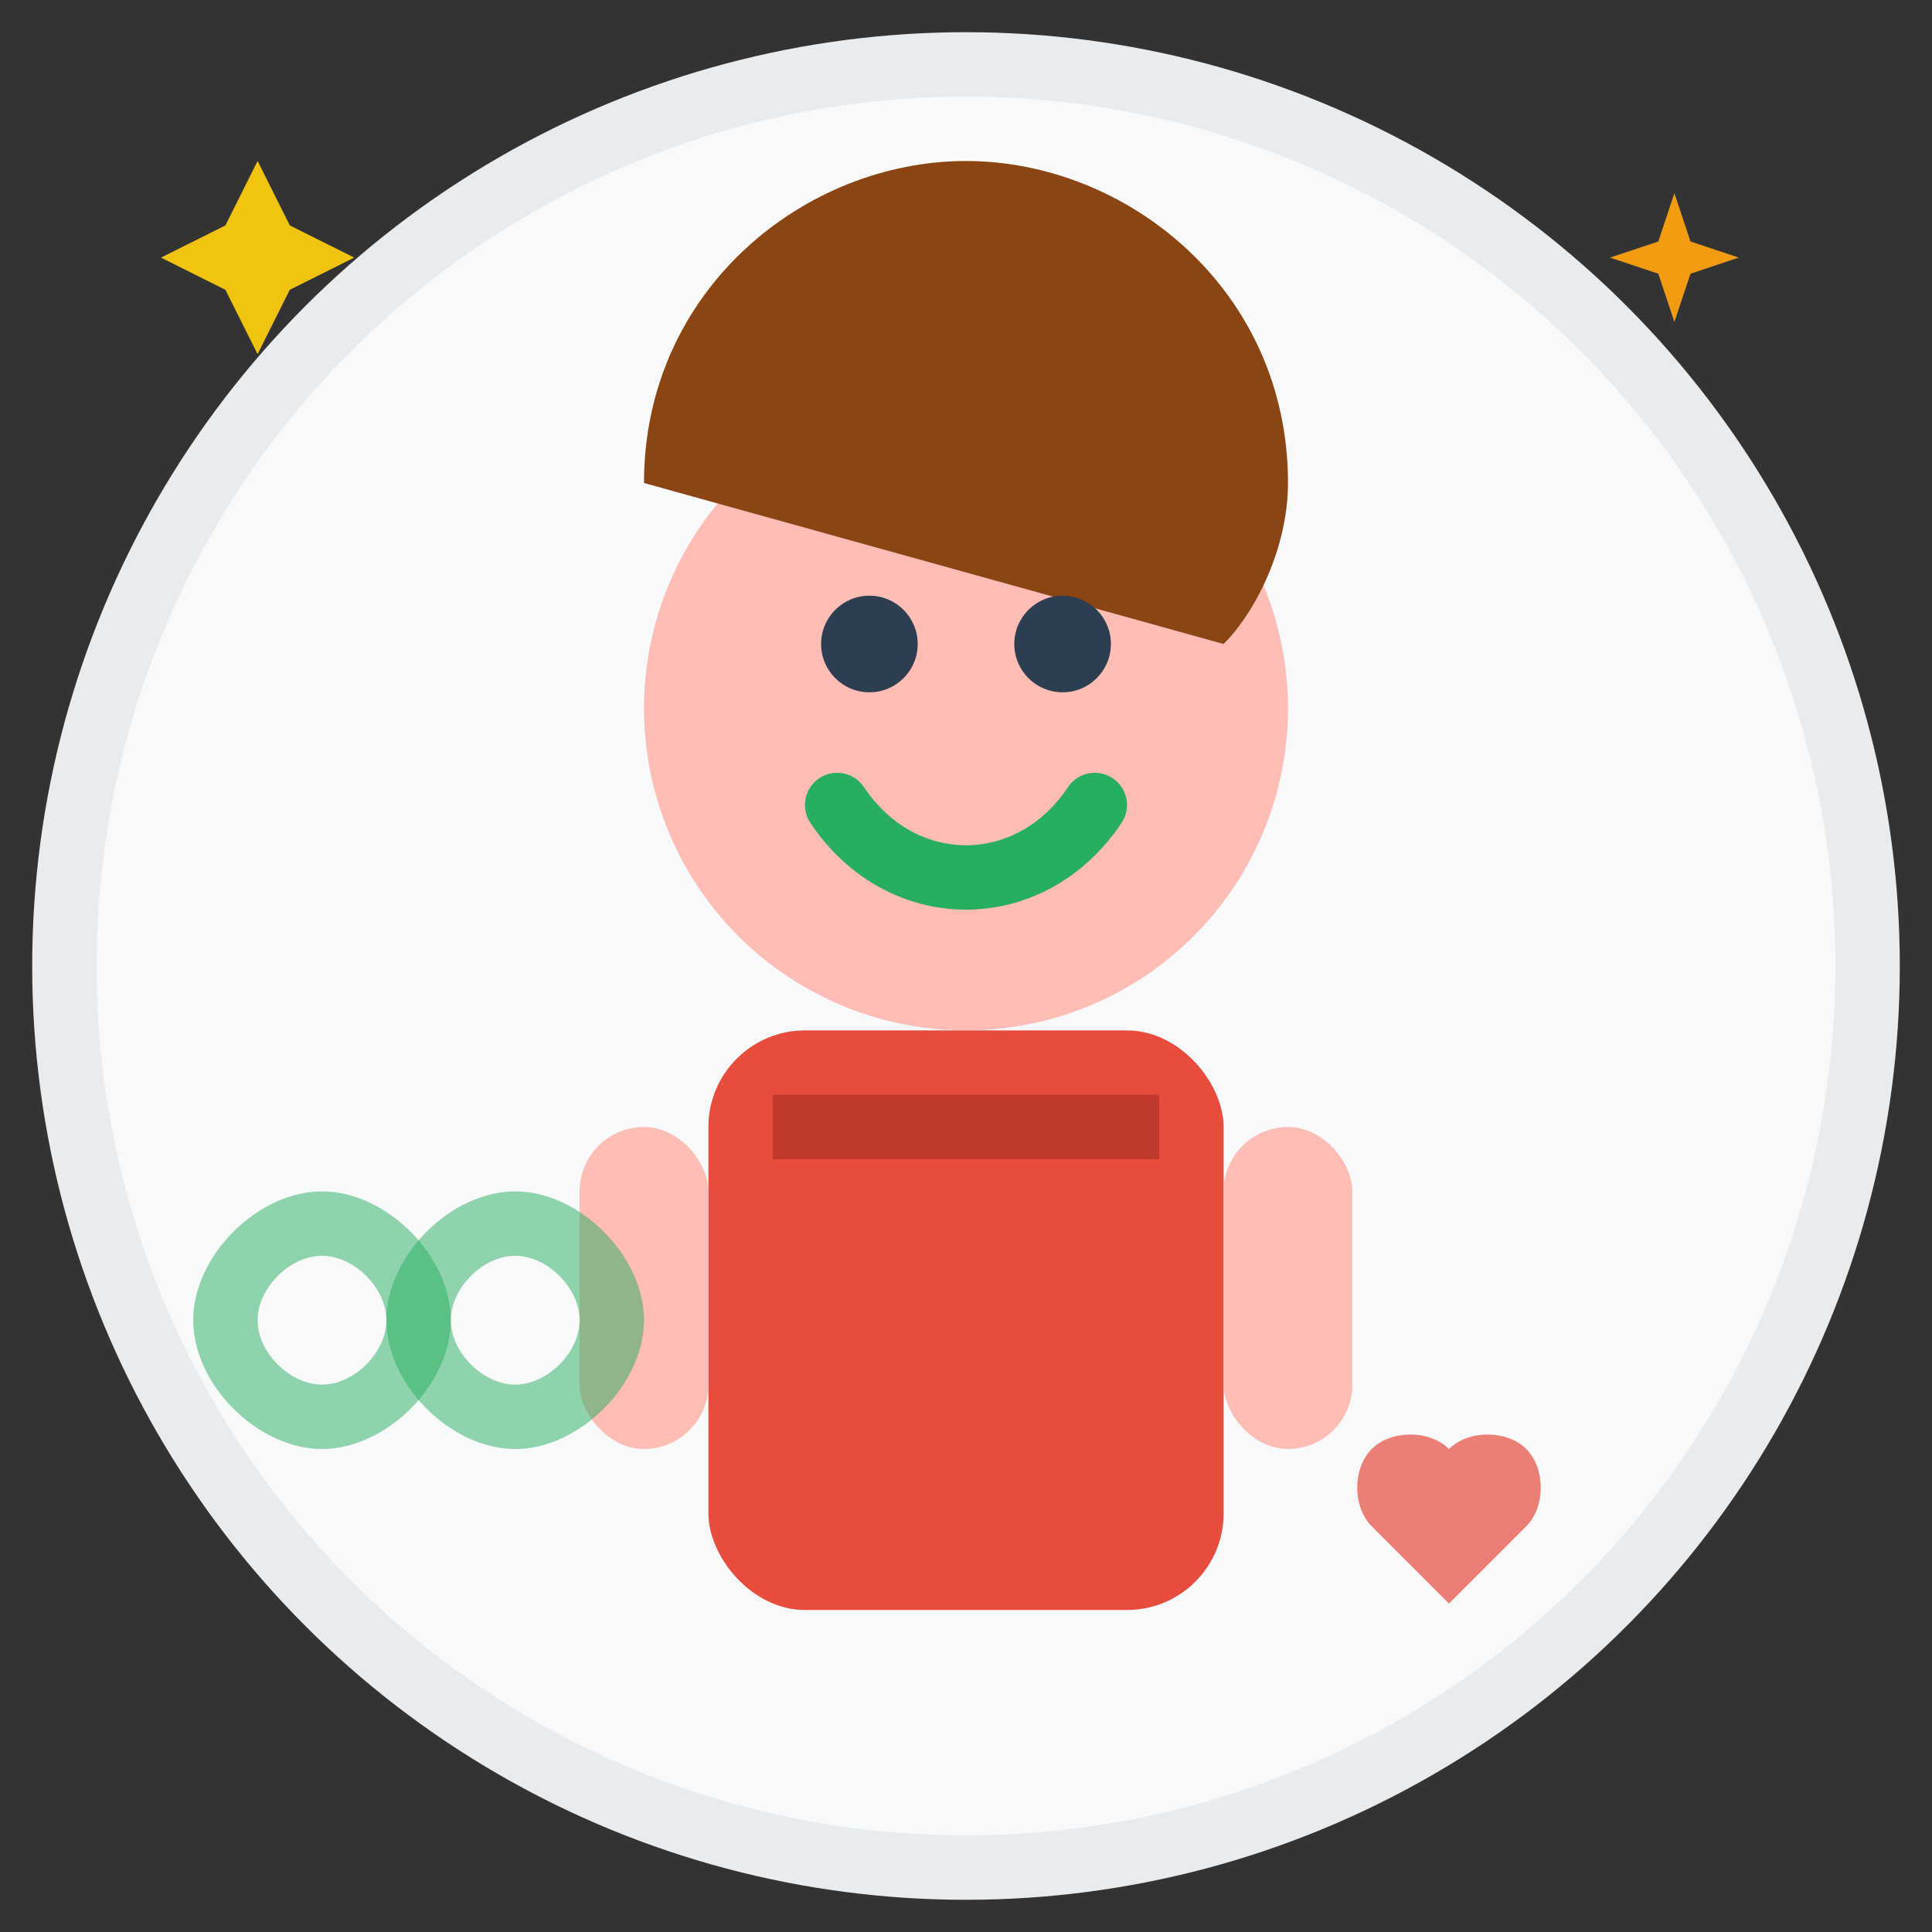 <svg width="60" height="60" viewBox="0 0 60 60" fill="none" xmlns="http://www.w3.org/2000/svg">
  <rect x="0" y="0" width="60" height="60" fill="#333333" stroke="none"/>
  <!-- Background circle -->
  <circle cx="30" cy="30" r="28" fill="#f8f9fa" stroke="#e9ecef" stroke-width="2"/>
  
  <!-- Person silhouette -->
  <g transform="translate(30,30)">
    <!-- Head -->
    <circle cx="0" cy="-8" r="10" fill="#fdbcb4"/>
    
    <!-- Hair -->
    <path d="M-10 -15c0-6 5-10 10-10s10 4 10 10c0 2-1 4-2 5" fill="#8b4513"/>
    <path d="M-8 -18c2-2 6-2 8 0s6 2 8 0" fill="#8b4513"/>
    
    <!-- Eyes -->
    <circle cx="-3" cy="-10" r="1.5" fill="#2c3e50"/>
    <circle cx="3" cy="-10" r="1.5" fill="#2c3e50"/>
    
    <!-- Smile -->
    <path d="M-4 -5c2 3 6 3 8 0" stroke="#27ae60" stroke-width="2" fill="none" stroke-linecap="round"/>
    
    <!-- Body -->
    <rect x="-8" y="2" width="16" height="18" rx="3" fill="#e74c3c"/>
    
    <!-- Arms -->
    <rect x="-12" y="5" width="4" height="10" rx="2" fill="#fdbcb4"/>
    <rect x="8" y="5" width="4" height="10" rx="2" fill="#fdbcb4"/>
    
    <!-- Simple clothing detail -->
    <rect x="-6" y="4" width="12" height="2" fill="#c0392b"/>
  </g>
  
  <!-- Decorative elements -->
  <!-- Stars for positive review -->
  <g transform="translate(8,8)">
    <path d="M0-3 L1-1 L3 0 L1 1 L0 3 L-1 1 L-3 0 L-1-1 Z" fill="#f1c40f"/>
  </g>
  
  <g transform="translate(52,8)">
    <path d="M0-2 L0.5-0.5 L2 0 L0.5 0.5 L0 2 L-0.5 0.5 L-2 0 L-0.5-0.5 Z" fill="#f39c12"/>
  </g>
  
  <!-- Heart -->
  <g transform="translate(45,45)">
    <path d="M0 0c-2-2-6-2-8 0s-2 6 0 8l8 8 8-8c2-2 2-6 0-8s-6-2-8 0z" fill="#e74c3c" opacity="0.7" transform="scale(0.3)"/>
  </g>
  
  <!-- Quote mark -->
  <g transform="translate(10,45)">
    <path d="M0 0c-2 0-4-2-4-4s2-4 4-4 4 2 4 4-2 4-4 4zm0-6c-1 0-2 1-2 2s1 2 2 2 2-1 2-2-1-2-2-2z" fill="#27ae60" opacity="0.5"/>
    <path d="M6 0c-2 0-4-2-4-4s2-4 4-4 4 2 4 4-2 4-4 4zm0-6c-1 0-2 1-2 2s1 2 2 2 2-1 2-2-1-2-2-2z" fill="#27ae60" opacity="0.5"/>
  </g>
</svg>
